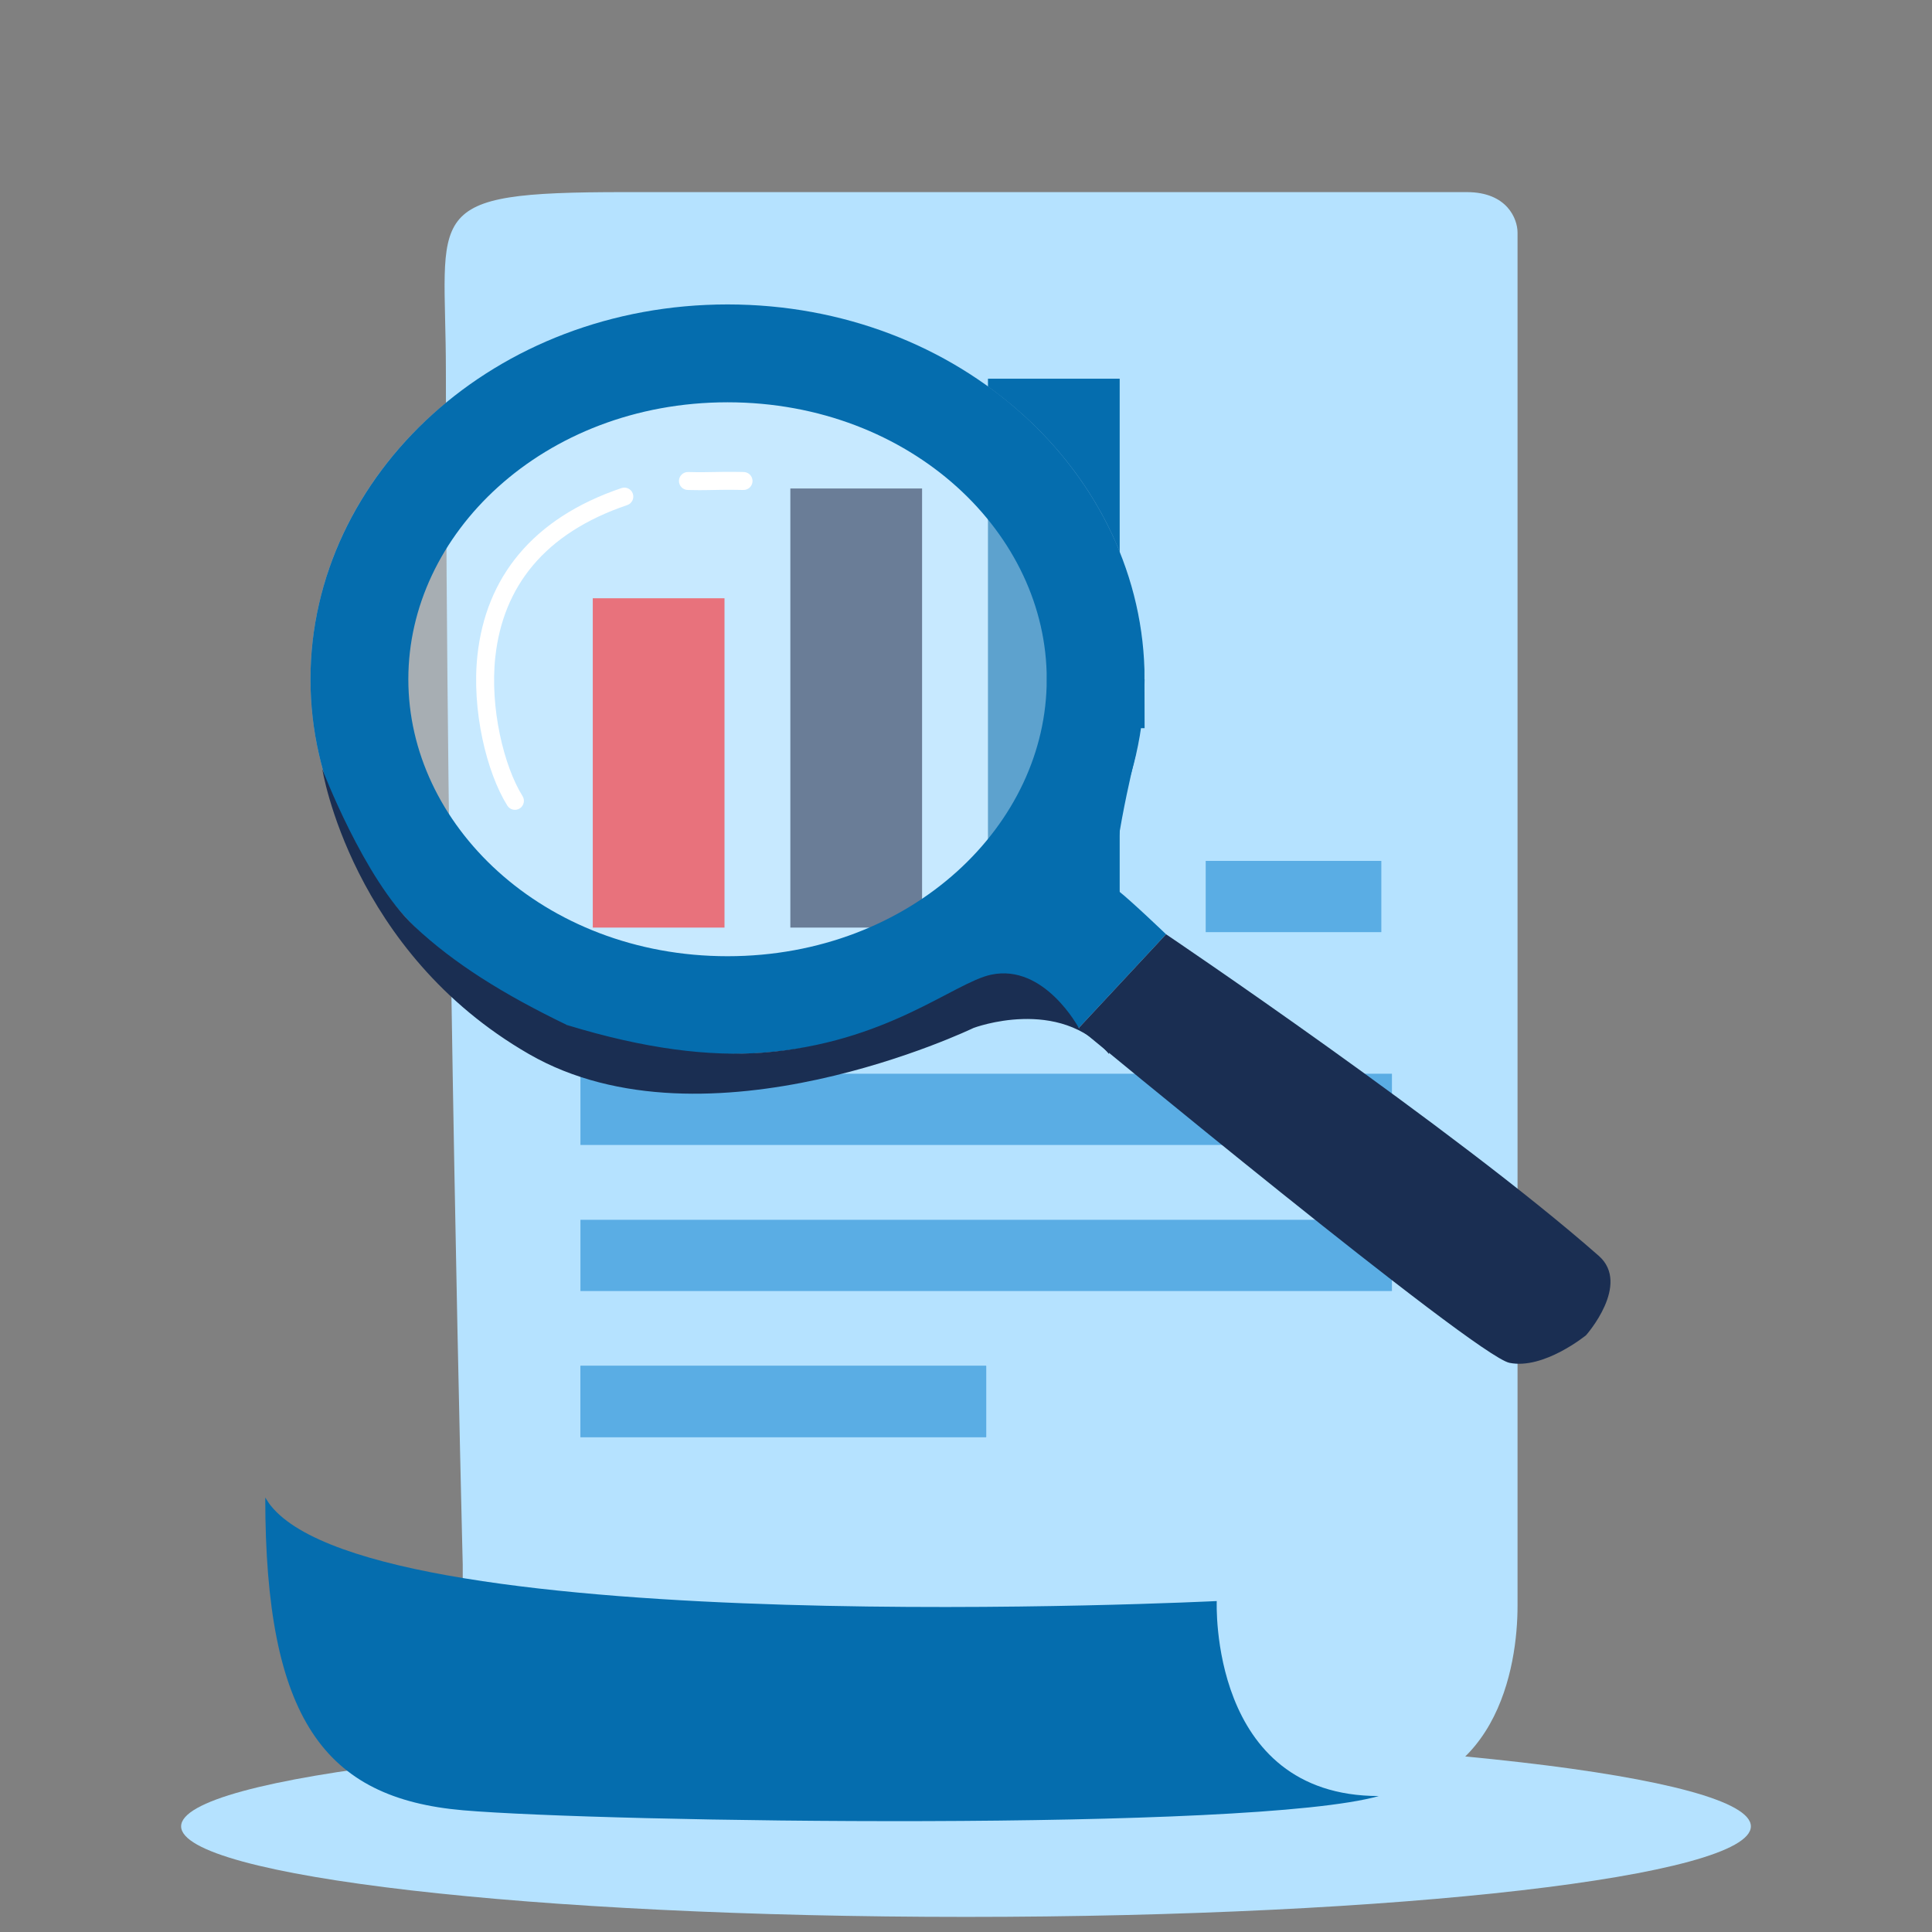 <svg xmlns="http://www.w3.org/2000/svg" viewBox="0 0 128 128">
    <rect x="0" y="0" width="128" height="128" fill="#808080" stroke="none"/>
    <style type="text/css">
        @keyframes magnifier-orbit {
            from { transform: rotate(0deg) translateX(15px) rotate(0deg); }
            to { transform: rotate(360deg) translateX(15px) rotate(-360deg); }
        }
        #magnifier {
            animation: magnifier-orbit 1.5s infinite;
        }
    </style>
    <g id="file">
        <path fill="#B5E2FF" fill-rule="evenodd" d="M29.541 24.595c0-10.675-1.869-11.867 11.818-11.867H97.18c2.688 0 3.361 1.792 3.361 2.678v90.995c0 3.935-1.307 12.741-10.76 12.554-9.453-.188-59.124 2.036-59.124 0v-15.311s-1.116-43.948-1.116-79.05z" clip-rule="evenodd"/>
        <path fill="#B5E2FF" fill-rule="evenodd" d="M63.998 127C35.282 127 12 124.313 12 121c0-3.312 23.282-6 51.998-6 28.72 0 52.002 2.688 52.002 6 0 3.313-23.282 6-52.002 6z" clip-rule="evenodd"/>
        <path fill="#056DAE" fill-rule="evenodd" d="M80.613 106.074s-.547 12.918 10.74 12.918c-8.38 2.379-51.496 1.735-60.673.944-9.177-.792-13.106-6.05-13.106-20.72.121.183.224.362.363.535 7.258 9.084 62.676 6.323 62.676 6.323z" clip-rule="evenodd"/>
        <path fill="#5AADE4" fill-rule="evenodd" d="M38.455 75.857H92.22v-4.72H38.455v4.72zM38.455 85.535H92.22v-4.72H38.455v4.72zM38.455 95.212h26.882v-4.72H38.455v4.72z" clip-rule="evenodd"/>
        <path fill="#5AADE4" fill-rule="evenodd" d="M38.455 95.212h26.882v-4.72H38.455v4.72z" clip-rule="evenodd"/>
        <path fill="#ED1C24" d="M39.273 39.637H48V61.455H39.273z"/>
        <path fill="#1A2E52" d="M52.363 32.364H61.09V61.455H52.363z"/>
        <path fill="#056DAE" d="M65.455 25.091H74.182V61.455H65.455z"/>
        <path fill="#5AADE4" fill-rule="evenodd" d="M79.88 61.757h11.637v-4.72H79.881v4.72z" clip-rule="evenodd"/>
    </g>
    <g id="magnifier" fill="none">
        <ellipse transform="translate(20,20) scale(.75)" cx="37.602" cy="33.337" fill="#E1F4FF" opacity=".4" rx="36.842" ry="33.111"/>
        <path transform="translate(20,20) scale(.75)" fill="#056DAE" fill-rule="evenodd" d="M73.657 39.992s-2.723 11.102-1.553 12.017c1.17.914 4.236 3.855 4.236 3.855l-7.711 8.275s-7.005-5.798-12.973-2.308c10.426-6.395 18-21.839 18-21.839z" clip-rule="evenodd"/>
        <path transform="translate(20,20) scale(.75)" stroke="#056DAE" stroke-width="8.645" d="M70.12 33.337c0 15.476-14.113 28.788-32.518 28.788-18.406 0-32.52-13.312-32.52-28.788 0-15.477 14.114-28.789 32.52-28.789 18.405 0 32.519 13.312 32.519 28.789z"/>
        <path transform="translate(20,20) scale(.75)" fill="#1A2E52" fill-rule="evenodd" d="M1.803 41.268s2.55 16.13 18.258 25.18c15.708 9.05 39.272-2.309 39.272-2.309s7.587-2.866 11.971 2.308c0-1.177-2.675-2.308-2.675-2.308s-3.034-5.7-7.738-4.706c-3.288.695-9.25 6.062-20.21 6.887-4.723.356-10.376-.332-17.255-2.437-5.625-2.712-10.003-5.448-13.49-8.722-4.448-4.174-8.133-13.893-8.133-13.893z" clip-rule="evenodd"/>
        <path transform="translate(20,20) scale(.75)" fill="#1A2E52" fill-rule="evenodd" d="M76.34 55.864s25.356 17.096 38.221 28.404c2.869 2.522-1.12 7.014-1.12 7.014s-3.735 3.059-6.768 2.44c-3.032-.62-38.044-29.583-38.044-29.583l7.71-8.275z" clip-rule="evenodd"/>
        <path transform="translate(20,20) scale(.75)" fill="#fff" d="M35.568 15.043l1.84-.028h.612l.65.008.364.007c.438.01.785.373.775.811-.01.438-.373.785-.81.775l-.682-.012-.603-.004-.605.004-1.22.021-.603.006h-.287l-.592-.008-.324-.007c-.438-.011-.783-.375-.772-.813.011-.438.375-.784.813-.773l.604.012.28.003.56-.002zM28.232 16.449c.414-.14.865.082 1.005.496.14.415-.082.866-.497 1.006-7.323 2.48-10.968 7.21-11.651 13.408-.495 4.492.753 9.658 2.404 12.298.232.372.12.86-.252 1.093-.371.232-.86.12-1.093-.252-1.836-2.936-3.17-8.459-2.636-13.312.75-6.8 4.8-12.055 12.72-14.737z"/>
    </g>
</svg>

